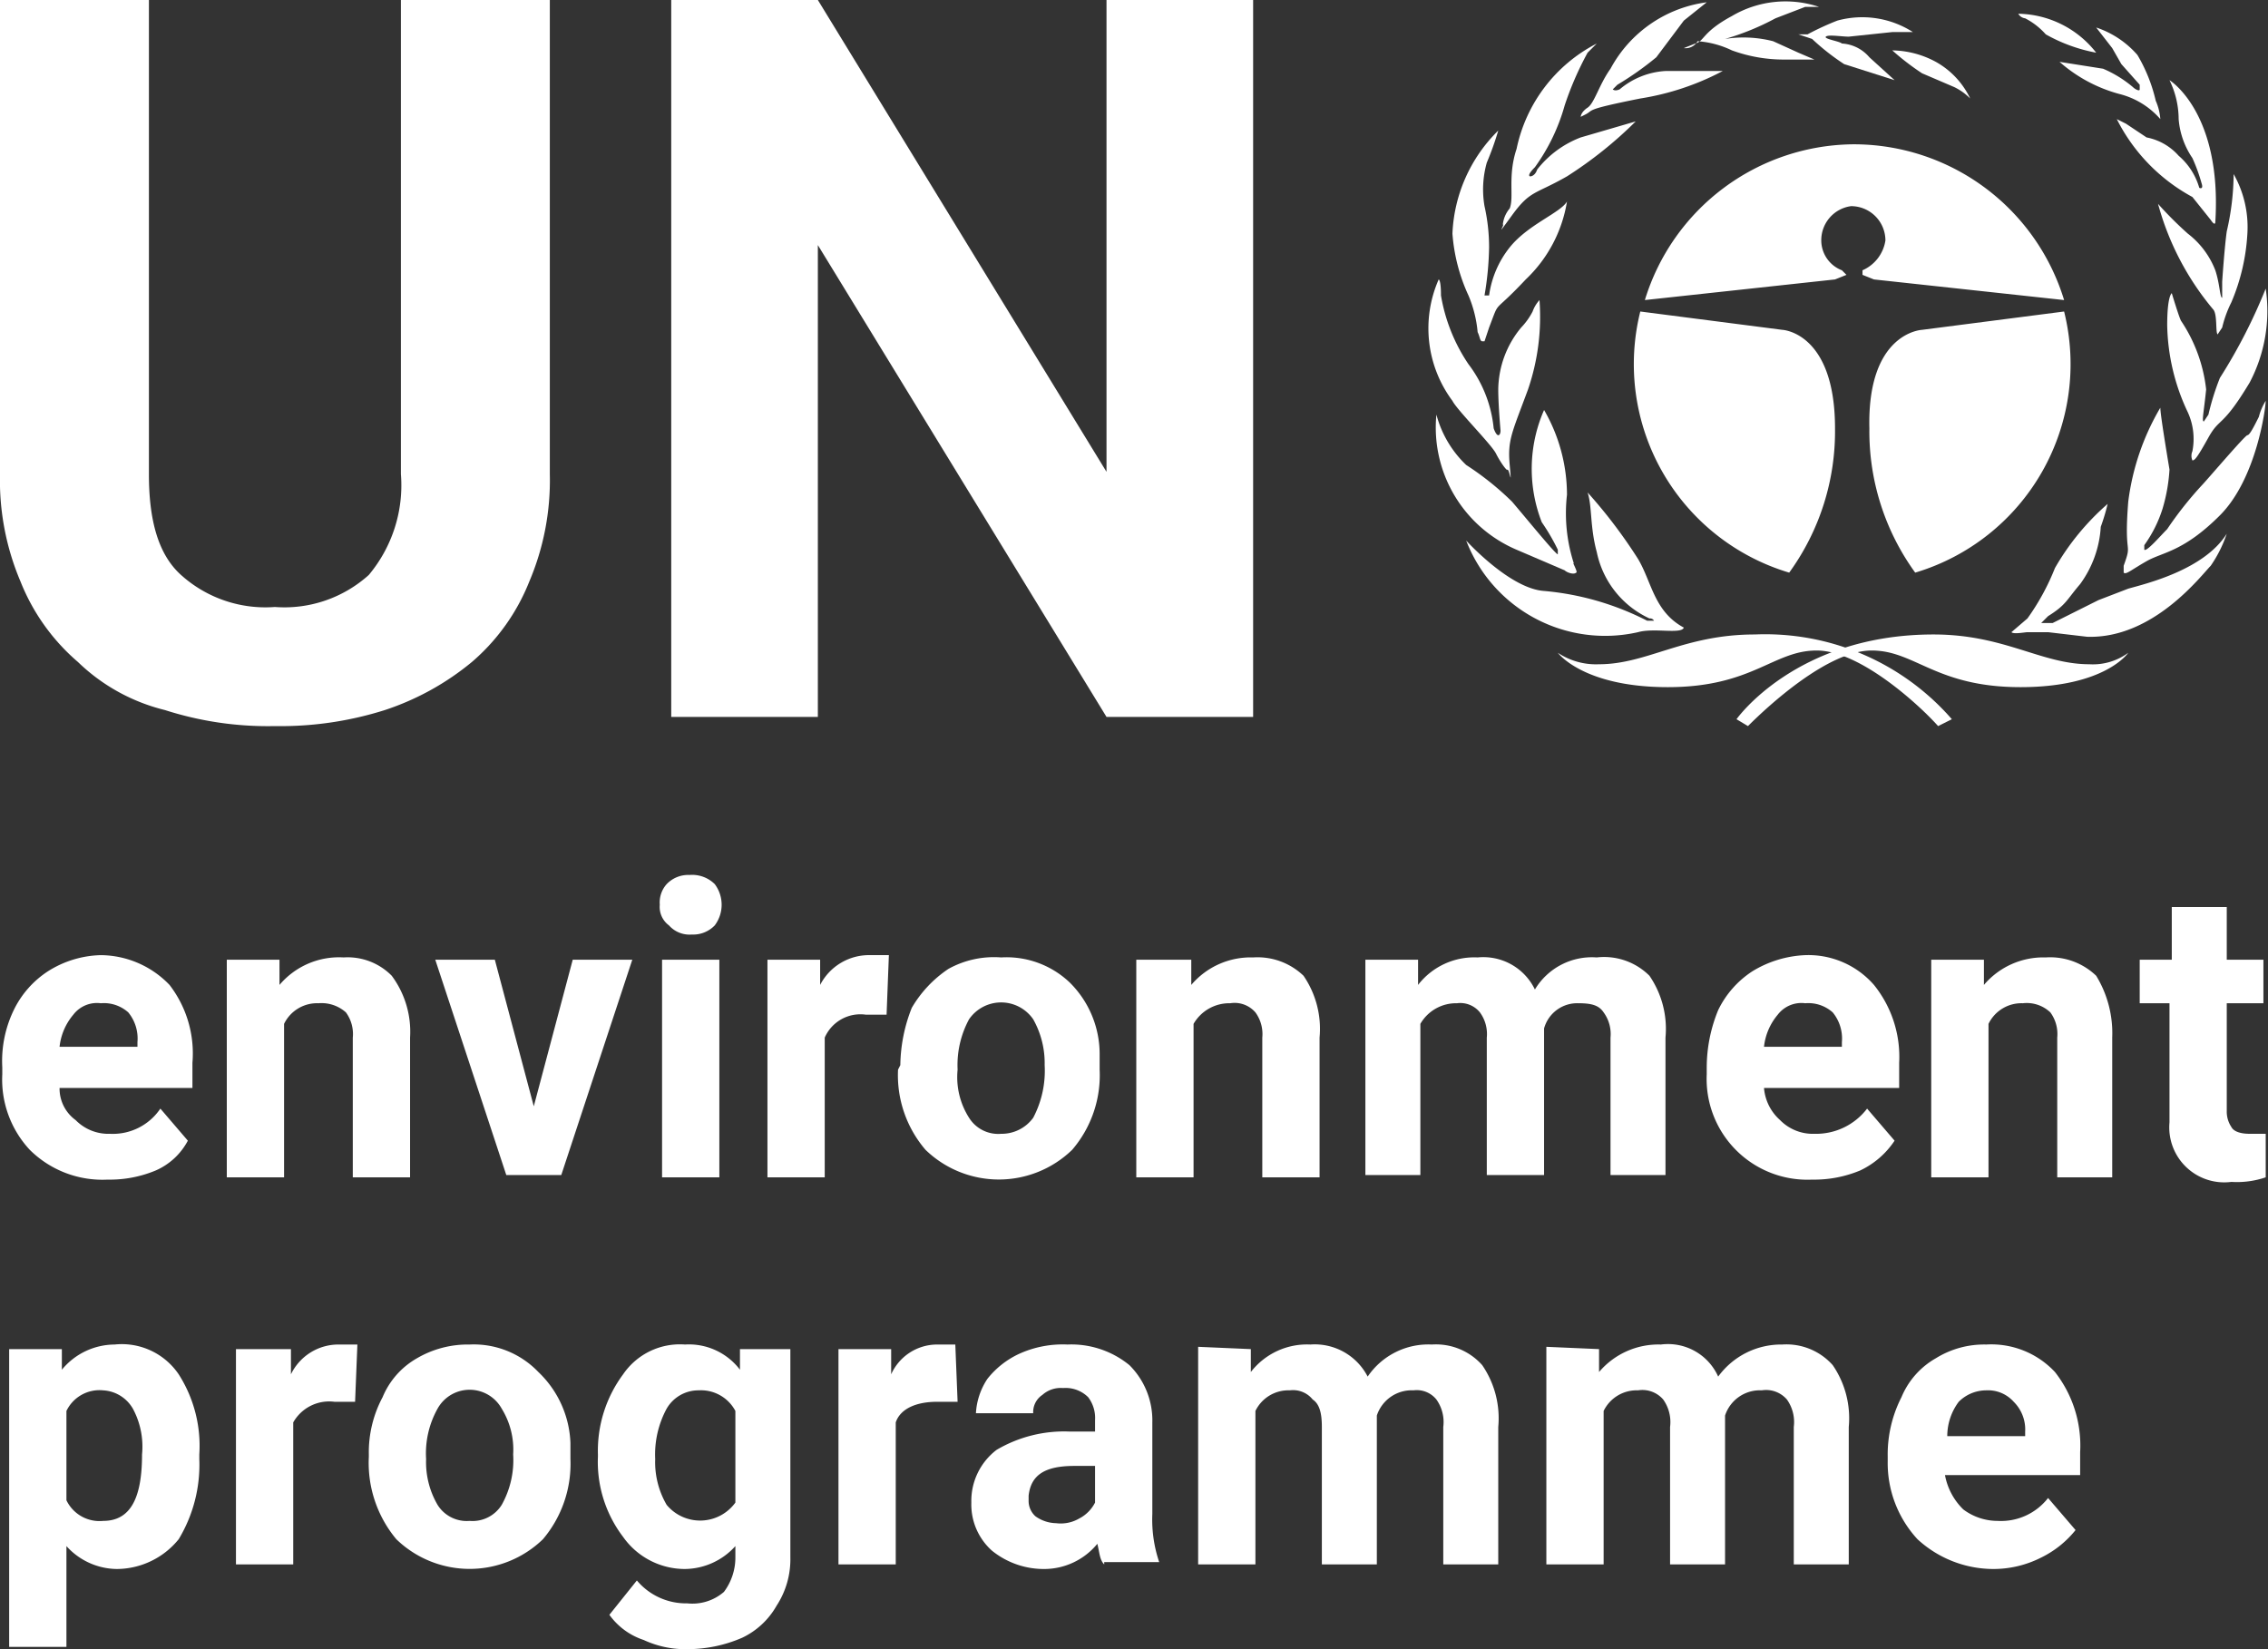 <svg xmlns="http://www.w3.org/2000/svg" viewBox="0 0 99 72"><rect x="0" y="0" width="99" height="72" fill="#333333" stroke="none"/><g fill="#fff"><path d="M78.1 25a9.5 9.5 0 0 1-6.5-11.4l6.2.8s2.3.1 2.3 4.3a10.5 10.5 0 0 1-2 6.3m5.5 0a9.5 9.5 0 0 0 6.5-11.4l-6.2.8s-2.4.1-2.3 4.3a10.5 10.5 0 0 0 2 6.3M80.8 9a1.5 1.5 0 0 1 1.5 1.5 1.7 1.7 0 0 1-1 1.3v.2l.5.2 8.3.9a9.6 9.6 0 0 0-9.2-6.8 9.6 9.6 0 0 0-9.1 6.8l8.3-.9.5-.2-.2-.2a1.4 1.4 0 0 1-.9-1.3A1.5 1.5 0 0 1 80.8 9m3.8 22.7.6-.3a10.8 10.8 0 0 0-8.6-3.7c-3.1 0-4.7 1.3-6.8 1.3a3 3 0 0 1-1.8-.5s1.1 1.5 4.8 1.5 4.6-1.6 6.5-1.6 4.5 2.4 5.3 3.3"/><path d="m76.3 31.7-.5-.3s2.6-3.7 8.6-3.7c3.1 0 4.7 1.3 6.8 1.3a2.6 2.6 0 0 0 1.7-.5s-1 1.5-4.7 1.5-4.6-1.6-6.5-1.6-4.5 2.4-5.4 3.3m-2.8-4.3c-.1.3-1.3 0-2 .2a6.5 6.5 0 0 1-7.5-4s1.9 2.1 3.4 2.2a12.2 12.2 0 0 1 4.5 1.3h.3a.2.2 0 0 0-.2-.1 4.1 4.1 0 0 1-2.3-2.9c-.3-1.1-.2-2-.4-2.6a22 22 0 0 1 2.2 2.9c.6 1 .7 2.3 2 3"/><path d="M68.8 25c-.1.1-.4 0-.5-.1l-2.1-.9a5.8 5.8 0 0 1-3.5-5.9 4.7 4.7 0 0 0 1.3 2.2 12.6 12.6 0 0 1 2 1.6c.6.7 1.9 2.3 2 2.3V24a9 9 0 0 0-.7-1.2 6.4 6.4 0 0 1 .1-4.9 7.4 7.4 0 0 1 1 3.7 7.1 7.1 0 0 0 .3 3c-.1-.1.2.4.1.4"/><path d="M65.8 20.5c0 .1-.3-.3-.5-.7s-1.7-1.9-1.9-2.3a5.3 5.3 0 0 1-.6-5.3s.1 0 .1.7a7.6 7.6 0 0 0 1.2 3 5.5 5.5 0 0 1 1.1 2.8s.1.3.2.3.1-.2.1-.2-.1-1.1-.1-1.8a4.3 4.3 0 0 1 1-2.7 3 3 0 0 0 .5-.7 1.5 1.5 0 0 1 .3-.5 9.8 9.8 0 0 1-.5 3.9c-.7 1.9-.9 2.2-.8 3.3s0 .2-.1.2"/><path d="M64.7 14.9c-.1 0-.1-.2-.2-.4a5.3 5.3 0 0 0-.4-1.6 7.8 7.8 0 0 1-.7-2.7 6.7 6.7 0 0 1 2-4.5 13 13 0 0 1-.5 1.4 4.3 4.3 0 0 0-.1 1.9 8.2 8.2 0 0 1 .2 1.8 13.6 13.6 0 0 1-.2 2.1h.2a4.3 4.3 0 0 1 .9-2.1c.8-1 2.2-1.5 2.5-2a6 6 0 0 1-1.8 3.4c-1.5 1.6-1.1.8-1.6 2.1l-.2.6z"/><path d="M65.6 9.8a1.3 1.3 0 0 1 .3-.7c.2-.5-.1-1.4.3-2.6a6.7 6.7 0 0 1 3.5-4.6l-.4.4a14 14 0 0 0-1 2.3A8.5 8.5 0 0 1 67 7.3c-.4.4-.2.4-.2.4s.2 0 .3-.3A4.4 4.4 0 0 1 69 6l2.4-.7a17.8 17.8 0 0 1-3 2.4c-1.4.8-1.6.6-2.4 1.7s-.3.4-.4.4"/><path d="M69 5.1s0-.2.3-.4.5-1 1-1.7A5.6 5.6 0 0 1 74.5.1l-1 .8-1.2 1.6a13.6 13.6 0 0 1-1.7 1.2l-.2.2c.1.1.3 0 .3 0a3.4 3.4 0 0 1 2-.8h2.5a11.5 11.5 0 0 1-3.6 1.2c-2.5.5-2 .5-2.4.7z"/><path d="m73.5 2.1.5-.2c.4-.1.3-.5 1.6-1.2a4.6 4.6 0 0 1 3.8-.4h-.6l-1.3.5a11.2 11.2 0 0 1-2.2.9 5.2 5.2 0 0 1 2.1.1l1.1.5.7.3h-1.3a6.6 6.6 0 0 1-2.3-.4 4.1 4.1 0 0 0-1.5-.4.6.6 0 0 1-.6.3"/><path d="M78.5 1.5h.4a12 12 0 0 1 1.3-.6 4.1 4.1 0 0 1 3.3.5h-.9l-1.9.2c-.3 0-.9-.1-1 0s.6.2.7.3a1.7 1.7 0 0 1 1.2.6l1.1 1-2.2-.7a10 10 0 0 1-1.4-1.1z"/><path d="M82.6 2.2a4.1 4.1 0 0 1 1.9.5A3.6 3.6 0 0 1 86 4.3a2.5 2.5 0 0 0-.7-.5l-1.4-.6a11 11 0 0 1-1.3-1m5.2 25.4.7-.6a10.2 10.2 0 0 0 1.2-2.2A10.9 10.9 0 0 1 92 22a9 9 0 0 1-.3 1 4.7 4.7 0 0 1-.9 2.5c-.6.7-.6.9-1.4 1.4l-.3.3h.5l.8-.4 1.2-.6 1.3-.5c.7-.2 3.3-.8 4.3-2.4a5.6 5.6 0 0 1-.7 1.4c-.4.4-2.5 3.2-5.4 3.1l-1.7-.2h-.9c-.1 0-.6.1-.7 0"/><path d="M94.3 17.8a10.7 10.7 0 0 0-1.4 4.1c-.2 2.5.2 1.7-.2 2.8v.3c.1.1.3-.1 1-.5s1.6-.4 3.2-2 2-4.7 2-5a2.5 2.5 0 0 0-.3.7c-.2.4-.4.8-.5.8s-1.8 2-2 2.2a16 16 0 0 0-1.5 1.9c-.3.3-.9 1-1 .9v-.2a5.6 5.6 0 0 0 .8-1.6 7.5 7.5 0 0 0 .3-1.7c-.1-.6-.4-2.4-.4-2.7"/><path d="M95.7 20.1a.5.5 0 0 1 0-.4 2.8 2.8 0 0 0-.2-1.7 9.2 9.2 0 0 1-.9-3.8c0-1.3.2-1.4.2-1.4s.3 1 .4 1.2a6.7 6.7 0 0 1 1.1 3c-.1 1-.2 1.4-.1 1.4l.2-.3a11 11 0 0 1 .5-1.6 23.6 23.6 0 0 0 2-3.9 6.7 6.7 0 0 1-.7 4.1c-1.2 2-1.3 1.5-1.8 2.4s-.6 1-.7 1"/><path d="M96.8 14.6c-.1-.1 0-.9-.2-1.1a12.1 12.1 0 0 1-2.4-4.6 16 16 0 0 0 1.3 1.3 3.7 3.7 0 0 1 1.2 1.6c.2.6.2 1.2.3 1.2v-.7s.1-1.5.2-2.2a11.3 11.3 0 0 0 .3-2.5 4.7 4.7 0 0 1 .6 2.6 8.9 8.9 0 0 1-.7 3 5 5 0 0 0-.4 1.1z"/><path d="M94.7 3.5s2.3 1.4 2 6.2c0 0 0 .2-.2-.1l-.8-1a7.9 7.9 0 0 1-3.3-3.4l.4.2.9.6a2.5 2.5 0 0 1 1.4.8 2.9 2.9 0 0 1 .9 1.4s.2.1.1-.2a7.6 7.6 0 0 0-.4-1.1 3.5 3.5 0 0 1-.6-1.7 3.9 3.9 0 0 0-.4-1.7"/><path d="M94.3 5.2a2.4 2.4 0 0 0-.2-.8 7 7 0 0 0-.8-2 4.1 4.1 0 0 0-1.8-1.2l.7.9.4.7.8.9v.2c0 .1-.2 0-.3-.1a5.1 5.1 0 0 0-1.3-.8l-1.9-.3a6.5 6.5 0 0 0 2.6 1.4 3.5 3.5 0 0 1 1.8 1.1"/><path d="M91.5 2.3A4.4 4.4 0 0 0 88.1.6a.4.4 0 0 0 .3.2 3.1 3.1 0 0 1 .9.7 7.1 7.1 0 0 0 2.2.8M24 0v20.7a11.3 11.3 0 0 1-.9 4.7 9 9 0 0 1-2.5 3.5 11.7 11.7 0 0 1-3.8 2.1 15.1 15.1 0 0 1-4.8.7 14.7 14.7 0 0 1-4.8-.7 8.3 8.3 0 0 1-3.8-2.1 9 9 0 0 1-2.5-3.5 11.3 11.3 0 0 1-.9-4.7V0h6.5v20.7c0 2 .4 3.5 1.4 4.4a5.5 5.5 0 0 0 4.1 1.4 5.5 5.5 0 0 0 4.1-1.4 6.1 6.1 0 0 0 1.4-4.4V0zm30.7 31.3h-6.4L35.7 10.7v20.6h-6.4V0h6.4l12.6 20.6V0h6.4zm-50 20.2a4.5 4.5 0 0 1-3.4-1.3 4.5 4.5 0 0 1-1.2-3.3v-.3a5.1 5.1 0 0 1 .5-2.5 4.2 4.2 0 0 1 1.5-1.7 4.5 4.5 0 0 1 2.3-.7 4.2 4.2 0 0 1 3 1.3 4.9 4.9 0 0 1 1 3.4v1.1H2.6a1.7 1.7 0 0 0 .7 1.4 2 2 0 0 0 1.5.6A2.5 2.5 0 0 0 7 48.4l1.2 1.4a2.9 2.9 0 0 1-1.4 1.3 5.2 5.2 0 0 1-2.1.4m-.3-7.7a1.3 1.3 0 0 0-1.2.5 2.6 2.6 0 0 0-.6 1.4H6v-.2a1.8 1.8 0 0 0-.4-1.3 1.6 1.6 0 0 0-1.2-.4m7.8-1.9V43a3.4 3.4 0 0 1 2.8-1.2 2.7 2.7 0 0 1 2.1.8 4.1 4.1 0 0 1 .8 2.7v6.1h-2.5v-6.1a1.6 1.6 0 0 0-.3-1.1 1.6 1.6 0 0 0-1.2-.4 1.6 1.6 0 0 0-1.5.9v6.7H9.9v-9.5zm11.1 6.4 1.7-6.4h2.6l-3.1 9.4h-2.4L19 41.9h2.6zm5.5-8.8a1.2 1.2 0 0 1 .3-.9 1.3 1.3 0 0 1 1-.4 1.4 1.4 0 0 1 1.1.4 1.5 1.5 0 0 1 0 1.8 1.3 1.3 0 0 1-1 .4 1.2 1.2 0 0 1-1-.4 1 1 0 0 1-.4-.9m2.6 11.9h-2.5v-9.5h2.5zm7.3-7.1h-.9a1.7 1.7 0 0 0-1.8 1v6.1h-2.5v-9.5h2.3V43a2.4 2.4 0 0 1 2.2-1.3h.8zm.6 2.2a7 7 0 0 1 .5-2.5 5.2 5.2 0 0 1 1.6-1.7 4.1 4.1 0 0 1 2.3-.5 4 4 0 0 1 3 1.1 4.4 4.4 0 0 1 1.3 3.2v.6a5 5 0 0 1-1.2 3.5 4.6 4.6 0 0 1-6.4 0 5 5 0 0 1-1.2-3.5zm2.5.2a3.3 3.3 0 0 0 .5 2.1 1.5 1.5 0 0 0 1.4.7 1.7 1.7 0 0 0 1.4-.7 4.4 4.4 0 0 0 .5-2.3 3.9 3.9 0 0 0-.5-2 1.7 1.7 0 0 0-2.8 0 4.2 4.2 0 0 0-.5 2.2M52 41.9V43a3.4 3.4 0 0 1 2.7-1.2 2.9 2.9 0 0 1 2.2.8 4.1 4.1 0 0 1 .7 2.7v6.1h-2.5v-6.1a1.6 1.6 0 0 0-.3-1.1 1.2 1.2 0 0 0-1.1-.4 1.8 1.8 0 0 0-1.6.9v6.7h-2.5v-9.5zm9.9 0V43a3.1 3.1 0 0 1 2.6-1.2 2.5 2.5 0 0 1 2.5 1.4 2.9 2.9 0 0 1 2.7-1.4 2.8 2.8 0 0 1 2.3.8 4.1 4.1 0 0 1 .7 2.7v6h-2.4v-6a1.6 1.6 0 0 0-.3-1.1c-.2-.3-.5-.4-1.1-.4a1.5 1.5 0 0 0-1.5 1.1v6.4h-2.5v-6a1.6 1.6 0 0 0-.3-1.1 1.1 1.1 0 0 0-1-.4 1.8 1.8 0 0 0-1.6.9v6.6h-2.4v-9.4zm17.2 9.6a4.4 4.4 0 0 1-4.6-4.6v-.3a6.6 6.6 0 0 1 .5-2.5 4.2 4.2 0 0 1 1.5-1.7 4.8 4.8 0 0 1 2.3-.7 3.8 3.8 0 0 1 3 1.3 5 5 0 0 1 1.1 3.4v1.1H77a2.1 2.1 0 0 0 .7 1.4 2 2 0 0 0 1.5.6 2.8 2.8 0 0 0 2.3-1.1l1.2 1.4a3.7 3.7 0 0 1-1.5 1.3 5.2 5.2 0 0 1-2.1.4m-.3-7.7a1.3 1.3 0 0 0-1.2.5 2.6 2.6 0 0 0-.6 1.4h3.4v-.2a1.8 1.8 0 0 0-.4-1.3 1.6 1.6 0 0 0-1.2-.4m7.8-1.9V43a3.4 3.4 0 0 1 2.7-1.2 2.9 2.9 0 0 1 2.2.8 4.8 4.8 0 0 1 .7 2.7v6.1h-2.4v-6.1a1.6 1.6 0 0 0-.3-1.1 1.5 1.5 0 0 0-1.2-.4 1.6 1.6 0 0 0-1.5.9v6.7h-2.5v-9.5zm10.6-2.3v2.3h1.6v1.9h-1.6v4.7a1.2 1.2 0 0 0 .2.7c.1.2.4.3.8.3h.7v1.9a3.9 3.9 0 0 1-1.5.2 2.4 2.4 0 0 1-2.7-2.6v-5.2h-1.3v-1.9h1.4v-2.3zM8.7 63.7a6.3 6.3 0 0 1-.9 3.5 3.5 3.5 0 0 1-2.7 1.3 3 3 0 0 1-2.2-1v4.4H.4v-13h2.3v.9A3 3 0 0 1 5 58.7 3 3 0 0 1 7.8 60a5.8 5.8 0 0 1 .9 3.5zm-2.5-.2a3.5 3.5 0 0 0-.4-2 1.6 1.6 0 0 0-1.3-.8 1.6 1.6 0 0 0-1.6.9v3.9a1.6 1.6 0 0 0 1.6.9c1.2 0 1.7-1 1.7-2.9m9.3-2.3h-.9a1.8 1.8 0 0 0-1.8.9v6.2h-2.5v-9.4h2.4V60a2.3 2.3 0 0 1 2.1-1.3h.8zm.6 2.3a5.1 5.1 0 0 1 .6-2.5 3.5 3.5 0 0 1 1.5-1.7 4.4 4.4 0 0 1 2.3-.6 3.9 3.9 0 0 1 3 1.2 4.5 4.5 0 0 1 1.4 3.1v.7a5.1 5.1 0 0 1-1.2 3.5 4.6 4.6 0 0 1-6.4 0 5.2 5.2 0 0 1-1.2-3.6zm2.5.2a3.7 3.7 0 0 0 .5 2 1.5 1.5 0 0 0 1.4.7 1.5 1.5 0 0 0 1.4-.7 4 4 0 0 0 .5-2.2 3.4 3.4 0 0 0-.5-2 1.6 1.6 0 0 0-2.8 0 4 4 0 0 0-.5 2.2m7.5-.2a5.6 5.6 0 0 1 1.1-3.5 3 3 0 0 1 2.7-1.3 2.8 2.8 0 0 1 2.4 1.1v-.9h2.2V68a3.7 3.7 0 0 1-.6 2.1 3.4 3.4 0 0 1-1.5 1.4 6 6 0 0 1-2.4.5 4.3 4.3 0 0 1-1.9-.4 3 3 0 0 1-1.5-1.1l1.2-1.5a2.8 2.8 0 0 0 2.2 1 2.1 2.1 0 0 0 1.6-.5 2.5 2.5 0 0 0 .5-1.5v-.5a3 3 0 0 1-2.2 1 3.3 3.3 0 0 1-2.7-1.4 5.4 5.4 0 0 1-1.1-3.5zm2.5.2a3.7 3.7 0 0 0 .5 2 1.9 1.9 0 0 0 3-.1v-4a1.7 1.7 0 0 0-1.6-.9 1.6 1.6 0 0 0-1.4.8 4.2 4.2 0 0 0-.5 2.2m13.2-2.5h-.9c-.9 0-1.6.3-1.8.9v6.2h-2.5v-9.4h2.3V60a2.2 2.2 0 0 1 2-1.3h.8zm6.4 7.1c-.2-.2-.2-.5-.3-.9a3 3 0 0 1-2.3 1.1 3.6 3.6 0 0 1-2.3-.8 2.7 2.7 0 0 1-.9-2.1 2.8 2.8 0 0 1 1.1-2.3 5.8 5.8 0 0 1 3.2-.8h1.1V62a1.5 1.5 0 0 0-.3-1 1.4 1.4 0 0 0-1.1-.4 1.2 1.2 0 0 0-.9.3.9.9 0 0 0-.4.8h-2.5a3 3 0 0 1 .5-1.5 3.8 3.8 0 0 1 1.4-1.1 4.6 4.6 0 0 1 2.1-.4 4 4 0 0 1 2.7.9 3.4 3.4 0 0 1 1 2.5v4a5.8 5.8 0 0 0 .3 2.1h-2.4zm-2.1-1.8a1.6 1.6 0 0 0 1-.2 1.6 1.6 0 0 0 .7-.7V64h-.9c-1.3 0-1.9.4-2 1.3v.2a.9.9 0 0 0 .3.7 1.6 1.6 0 0 0 .9.3m8.5-7.6v1a3.1 3.1 0 0 1 2.6-1.2 2.6 2.6 0 0 1 2.5 1.4 3.2 3.2 0 0 1 2.8-1.4 2.7 2.7 0 0 1 2.2.9 4.1 4.1 0 0 1 .7 2.7v6H63v-6a1.7 1.7 0 0 0-.3-1.2 1.1 1.1 0 0 0-1-.4 1.6 1.6 0 0 0-1.6 1.1v6.5h-2.4v-6c0-.6-.1-1-.4-1.2a1.1 1.1 0 0 0-1-.4 1.6 1.6 0 0 0-1.5.9v6.7h-2.5v-9.5zm15.2 0v1a3.4 3.4 0 0 1 2.7-1.2 2.4 2.4 0 0 1 2.5 1.4 3.4 3.4 0 0 1 2.8-1.4 2.7 2.7 0 0 1 2.2.9 4.1 4.1 0 0 1 .7 2.7v6h-2.4v-6a1.7 1.7 0 0 0-.3-1.2 1.2 1.2 0 0 0-1.1-.4 1.6 1.6 0 0 0-1.6 1.1v6.5h-2.4v-6a1.7 1.7 0 0 0-.3-1.2 1.2 1.2 0 0 0-1.1-.4 1.6 1.6 0 0 0-1.5.9v6.7h-2.5v-9.5zM87 68.5a4.9 4.9 0 0 1-3.3-1.3 4.9 4.9 0 0 1-1.3-3.4v-.2A5.5 5.5 0 0 1 83 61a3.5 3.5 0 0 1 1.5-1.7 4 4 0 0 1 2.2-.6 3.8 3.8 0 0 1 3 1.2 5.2 5.2 0 0 1 1.1 3.5v1h-5.9a2.8 2.8 0 0 0 .8 1.5 2.5 2.5 0 0 0 1.5.5 2.6 2.6 0 0 0 2.2-1l1.2 1.4a4.4 4.4 0 0 1-1.5 1.2 4.6 4.6 0 0 1-2.1.5m-.3-7.8a1.7 1.7 0 0 0-1.2.5 2.5 2.5 0 0 0-.5 1.5h3.4v-.2a1.7 1.7 0 0 0-.5-1.3 1.5 1.5 0 0 0-1.2-.5"/></g></svg>